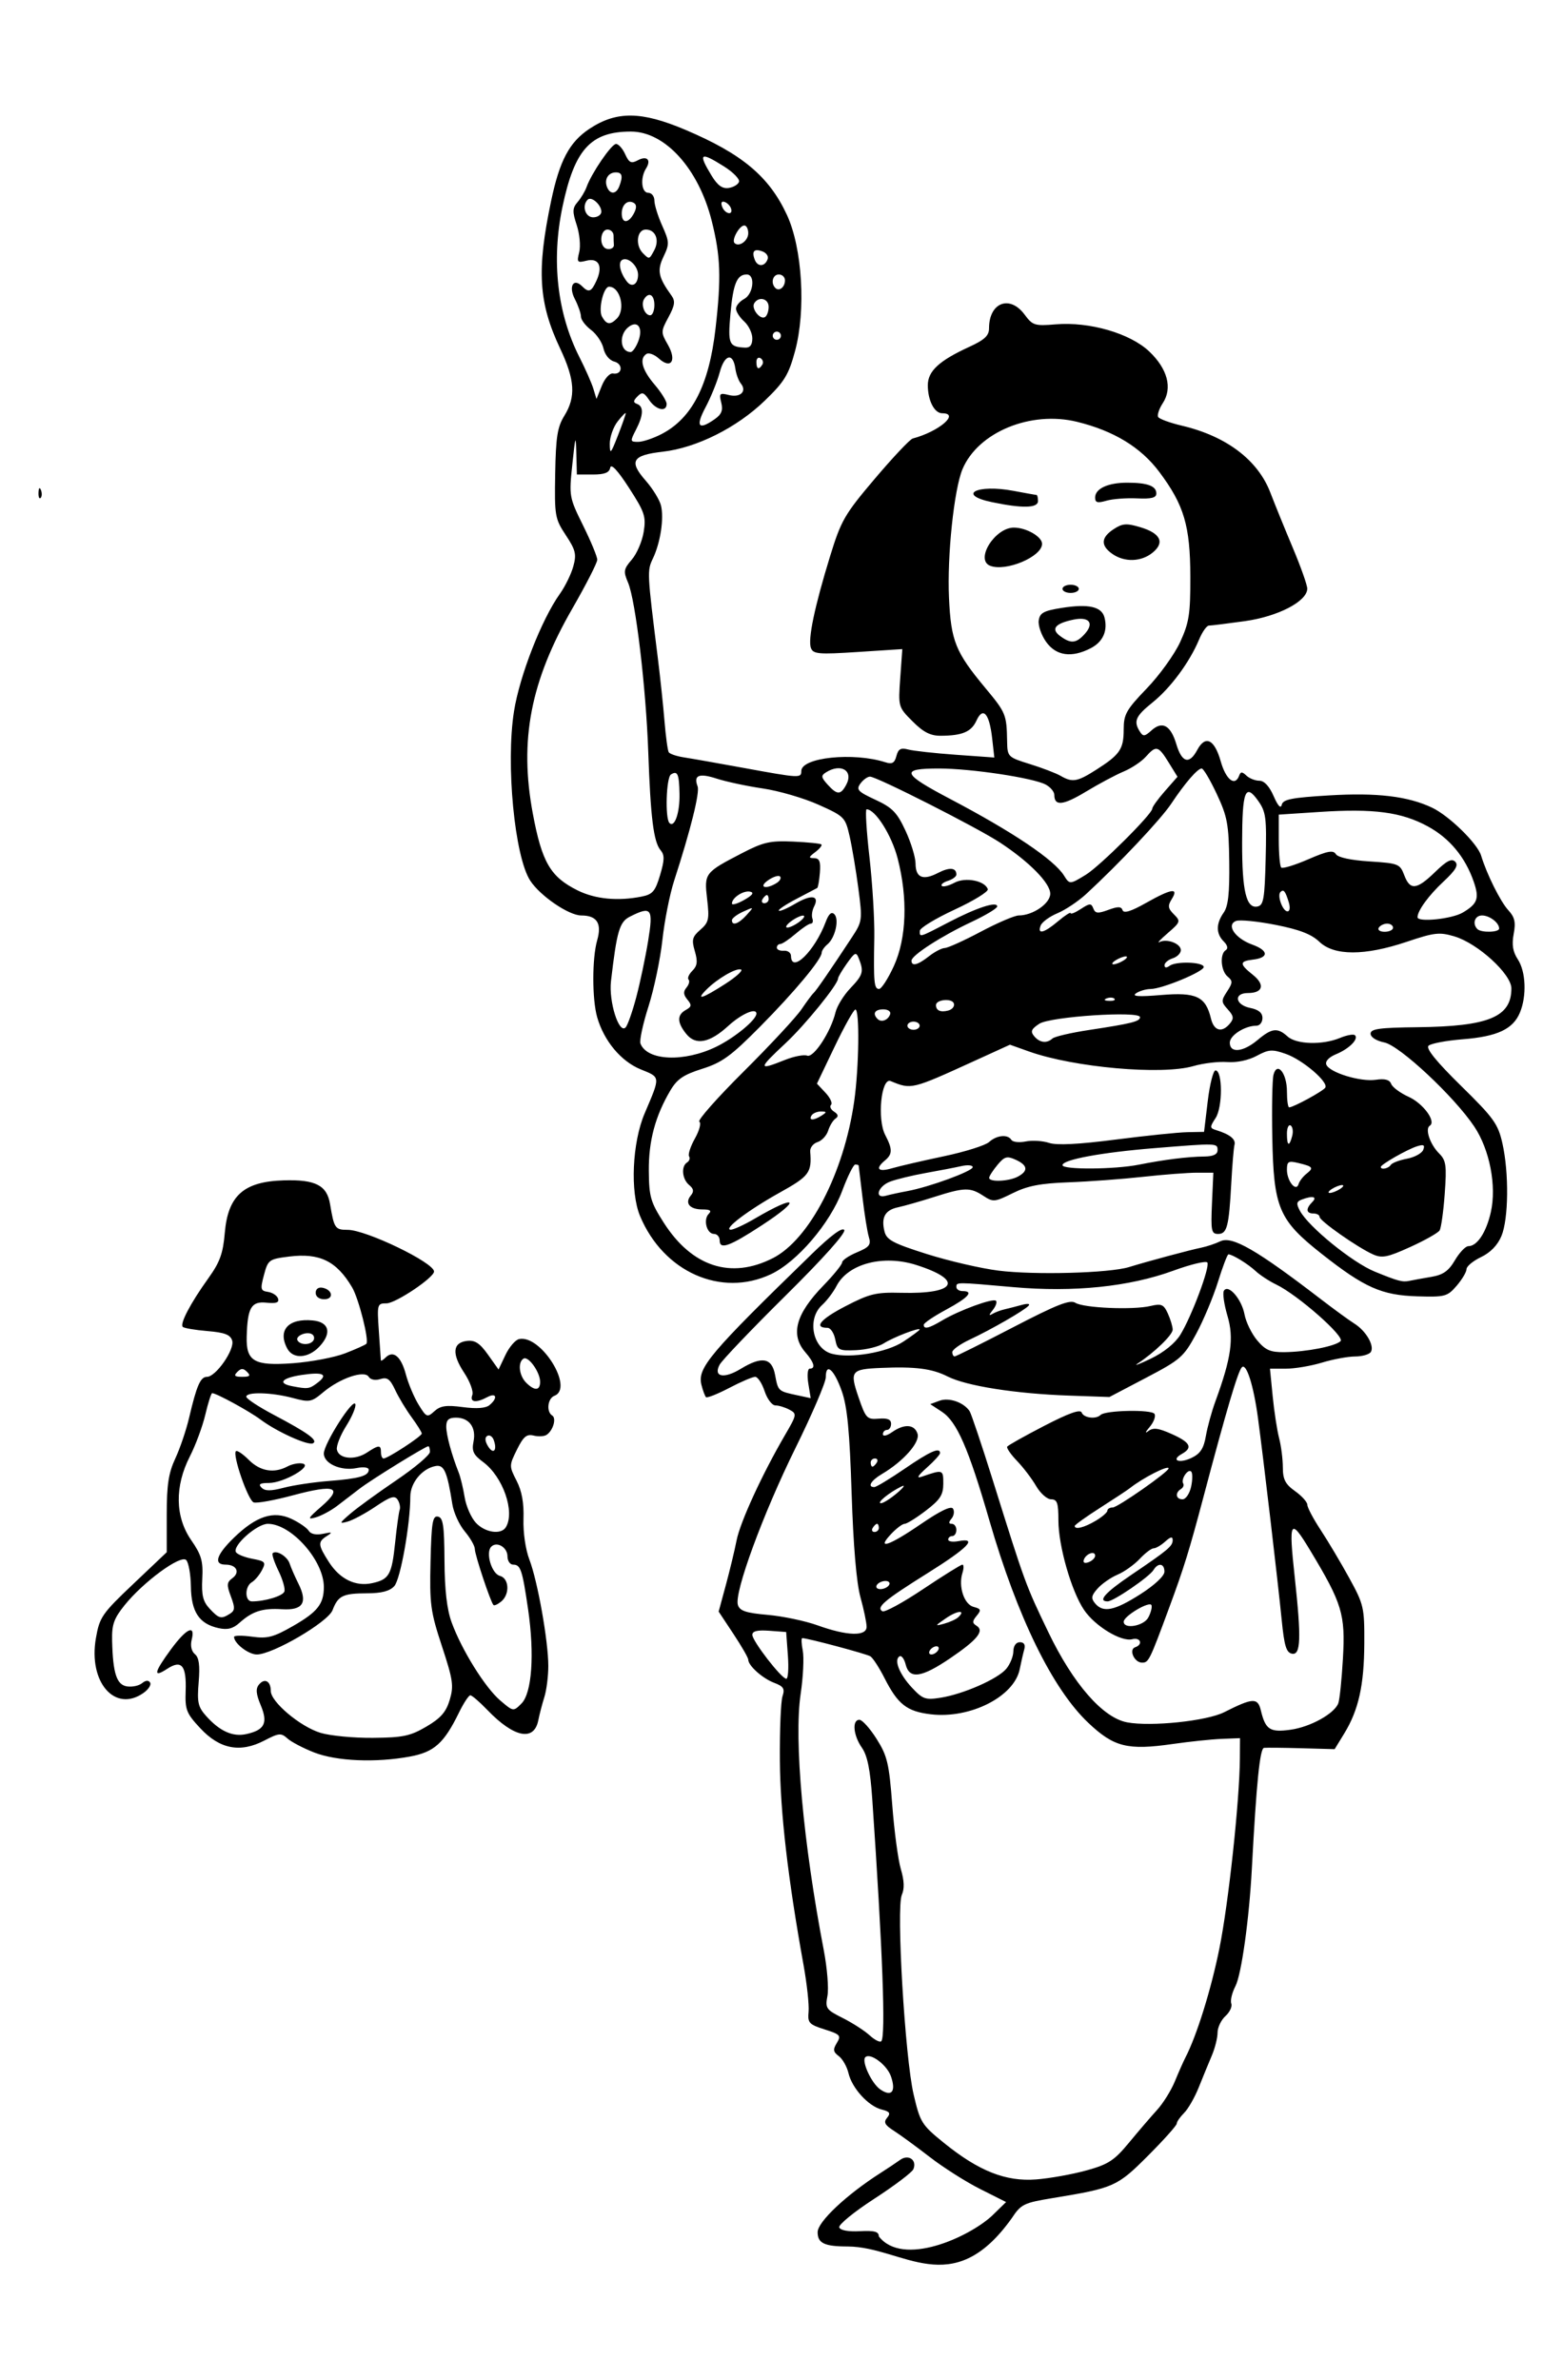 <?xml version="1.0" encoding="UTF-8" standalone="no"?>
<!-- Created with Inkscape (http://www.inkscape.org/) -->

<svg
   xmlns:dc="http://purl.org/dc/elements/1.1/"
   xmlns:cc="http://creativecommons.org/ns#"
   xmlns:rdf="http://www.w3.org/1999/02/22-rdf-syntax-ns#"
   xmlns:svg="http://www.w3.org/2000/svg"
   xmlns="http://www.w3.org/2000/svg"
   xmlns:sodipodi="http://sodipodi.sourceforge.net/DTD/sodipodi-0.dtd"
   xmlns:inkscape="http://www.inkscape.org/namespaces/inkscape"
   id="svg2"
   version="1.1"
   inkscape:version="0.91 r13725"
   width="383"
   height="583"
   viewBox="0 0 383 583"
   sodipodi:docname="yasugibushi-dance.svg">
  <defs
     id="defs6" />
  <sodipodi:namedview
     pagecolor="#ffffff"
     bordercolor="#666666"
     borderopacity="1"
     objecttolerance="10"
     gridtolerance="10"
     guidetolerance="10"
     inkscape:pageopacity="0"
     inkscape:pageshadow="2"
     inkscape:window-width="1540"
     inkscape:window-height="945"
     id="namedview4"
     showgrid="false"
     inkscape:zoom="0.54785926"
     inkscape:cx="191.5"
     inkscape:cy="291.5"
     inkscape:window-x="287"
     inkscape:window-y="0"
     inkscape:window-maximized="0"
     inkscape:current-layer="svg2" />
  <path
     style="fill:#000000"
     d="m 207.779,550.223 c -5.754,0 -7.427,-0.789 -7.427,-3.503 0,-2.541 7.087,-9.197 15.5,-14.557 1.65,-1.051 3.775,-2.47 4.722,-3.153 2.041,-1.471 4.195,0.058 3.235,2.296 -0.334,0.779 -4.651,4.037 -9.592,7.24 -4.941,3.203 -8.796,6.353 -8.567,7 0.257,0.724 2.202,1.084 5.059,0.935 3.59,-0.187 4.642,0.102 4.642,1.275 5.868,7.563 21.953,0.22 27.635,-4.966 l 3.548,-3.445 -6.341,-3.186 c -3.488,-1.752 -9.041,-5.275 -12.341,-7.828 -3.3,-2.553 -7.268,-5.452 -8.817,-6.442 -2.237,-1.429 -2.579,-2.086 -1.662,-3.191 0.924,-1.113 0.658,-1.517 -1.323,-2.014 -3.248,-0.815 -7.262,-5.206 -8.135,-8.899 -0.382,-1.616 -1.453,-3.501 -2.379,-4.189 -1.386,-1.03 -1.47,-1.601 -0.476,-3.23 1.099,-1.801 0.828,-2.099 -3,-3.311 -3.829,-1.212 -4.182,-1.601 -3.922,-4.332 0.157,-1.65 -0.406,-6.825 -1.25,-11.5 -3.825,-21.169 -5.691,-37.291 -5.788,-50 -0.057,-7.425 0.232,-14.512 0.642,-15.749 0.618,-1.864 0.265,-2.432 -2.058,-3.315 -2.858,-1.086 -6.331,-4.195 -6.331,-5.667 0,-0.448 -1.632,-3.279 -3.627,-6.292 l -3.627,-5.477 1.761,-6.5 c 0.968,-3.575 2.153,-8.499 2.633,-10.942 0.881,-4.488 6.264,-16.197 11.845,-25.767 2.932,-5.027 2.97,-5.245 1.093,-6.25 -1.07,-0.573 -2.615,-1.041 -3.433,-1.041 -0.819,0 -2.008,-1.575 -2.643,-3.5 -0.635,-1.925 -1.676,-3.5 -2.312,-3.5 -0.636,0 -3.5,1.227 -6.363,2.726 -2.864,1.499 -5.422,2.511 -5.685,2.248 -0.263,-0.263 -0.763,-1.612 -1.111,-2.999 -1.041,-4.146 1.902,-7.633 27.125,-32.139 4.61,-4.479 7.409,-6.541 7.869,-5.797 0.435,0.704 -5.173,6.975 -14.384,16.083 -8.303,8.211 -15.576,15.824 -16.162,16.918 -1.597,2.983 1.066,3.513 5.149,1.024 5.21,-3.176 7.652,-2.757 8.441,1.447 0.751,4.001 0.749,4 5.331,4.984 l 3.399,0.73 -0.586,-3.612 c -0.324,-1.997 -0.167,-3.612 0.351,-3.612 1.496,0 1.094,-1.513 -1.063,-4 -3.745,-4.318 -2.388,-9.36 4.402,-16.346 2.529,-2.602 4.598,-5.158 4.598,-5.679 0,-0.522 1.628,-1.628 3.617,-2.46 3.064,-1.28 3.513,-1.856 2.933,-3.763 -0.376,-1.239 -1.08,-5.627 -1.563,-9.752 -0.483,-4.125 -0.903,-7.612 -0.933,-7.75 -0.03,-0.138 -0.407,-0.25 -0.839,-0.25 -0.432,0 -1.872,2.908 -3.201,6.462 -2.982,7.973 -11.043,17.391 -17.472,20.414 -12.193,5.732 -26.333,-0.556 -32.056,-14.255 -2.46,-5.887 -1.922,-17.984 1.116,-25.12 3.92,-9.208 3.956,-8.806 -0.967,-10.81 -4.82,-1.962 -8.992,-6.961 -10.658,-12.77 -1.257,-4.383 -1.256,-14.461 0.003,-18.848 1.189,-4.144 -0.051,-6.071 -3.905,-6.071 -3.043,0 -10.035,-4.764 -12.489,-8.51 -3.843,-5.864 -6.03,-28.61 -3.99,-41.49 1.383,-8.73 6.76,-22.494 11.243,-28.779 1.286,-1.803 2.765,-4.825 3.287,-6.715 0.823,-2.98 0.579,-3.997 -1.839,-7.659 -2.659,-4.028 -2.779,-4.723 -2.597,-15.07 0.157,-8.99 0.543,-11.418 2.25,-14.18 2.845,-4.603 2.583,-8.796 -1.025,-16.433 -5.314,-11.247 -5.799,-19.135 -2.223,-36.164 2.078,-9.897 4.485,-14.428 9.387,-17.672 6.638,-4.393 12.714,-4.331 23.493,0.237 13.938,5.908 20.551,11.447 24.913,20.87 3.771,8.144 4.676,23.363 1.982,33.329 -1.573,5.82 -2.578,7.468 -7.394,12.125 -6.872,6.645 -16.764,11.59 -25.064,12.529 -7.459,0.844 -8.32,2.324 -4.13,7.096 1.7,1.937 3.377,4.659 3.726,6.05 0.788,3.139 -0.116,9.102 -1.969,12.993 -1.443,3.03 -1.429,3.303 1.21,24.441 0.584,4.675 1.316,11.595 1.627,15.377 0.311,3.783 0.778,7.22 1.037,7.64 0.259,0.419 1.938,0.988 3.73,1.264 1.793,0.276 8.434,1.447 14.759,2.604 13.639,2.494 14,2.513 14,0.737 0,-3.335 12.776,-4.661 20.612,-2.14 1.642,0.528 2.241,0.187 2.691,-1.533 0.455,-1.74 1.072,-2.081 2.888,-1.596 1.27,0.339 6.538,0.92 11.707,1.29 l 9.398,0.673 -0.535,-4.745 c -0.682,-6.054 -2.241,-7.806 -3.835,-4.308 -1.257,2.76 -3.478,3.702 -8.776,3.723 -2.512,0.01 -4.234,-0.87 -6.882,-3.518 -3.512,-3.512 -3.529,-3.573 -3.025,-10.621 l 0.507,-7.088 -10.874,0.705 c -9.638,0.625 -10.947,0.515 -11.515,-0.965 -0.796,-2.076 0.879,-10.108 4.694,-22.498 2.701,-8.772 3.542,-10.228 10.982,-19 4.431,-5.225 8.598,-9.643 9.26,-9.818 6.414,-1.695 11.668,-6.182 7.238,-6.182 -1.925,0 -3.535,-3.125 -3.535,-6.862 0,-3.461 2.754,-6.009 10.172,-9.412 3.748,-1.719 4.828,-2.734 4.828,-4.536 0,-6.325 5.081,-8.277 8.723,-3.35 1.96,2.651 2.468,2.809 7.652,2.379 8.245,-0.684 18.182,2.198 22.866,6.63 4.515,4.272 5.752,8.987 3.329,12.684 -0.91,1.388 -1.411,2.916 -1.115,3.395 0.296,0.479 2.902,1.428 5.792,2.108 10.906,2.567 18.624,8.402 21.686,16.395 1.068,2.788 3.545,8.878 5.505,13.532 1.959,4.654 3.553,9.154 3.541,10 -0.043,3.122 -7.176,6.82 -15.347,7.956 -4.277,0.595 -8.216,1.082 -8.755,1.082 -0.538,0 -1.622,1.539 -2.408,3.421 -2.313,5.536 -6.989,11.859 -11.377,15.385 -4.2,3.375 -4.744,4.615 -3.138,7.154 0.796,1.258 1.189,1.22 2.84,-0.274 2.661,-2.408 4.712,-1.277 6.103,3.366 1.362,4.545 3.177,5.045 5.122,1.411 1.99,-3.719 4.224,-2.634 5.757,2.795 1.275,4.514 3.507,6.241 4.515,3.492 0.367,-1 0.723,-1 1.783,0 0.729,0.688 2.158,1.25 3.176,1.25 1.183,0 2.44,1.354 3.481,3.75 1.054,2.426 1.759,3.179 1.997,2.133 0.3,-1.32 2.425,-1.741 11.569,-2.289 11.769,-0.706 19.346,0.195 25.269,3.005 4.167,1.977 11.101,8.748 12.008,11.725 1.395,4.578 4.724,11.266 6.655,13.37 1.595,1.738 1.872,2.95 1.331,5.833 -0.495,2.64 -0.217,4.35 1.015,6.229 1.972,3.009 2.208,8.939 0.518,13.017 -1.687,4.074 -5.538,5.875 -13.999,6.548 -4.073,0.324 -7.857,1.041 -8.409,1.593 -0.672,0.672 1.957,3.909 7.956,9.795 8.047,7.895 9.082,9.334 10.159,14.117 1.631,7.248 1.51,18.494 -0.246,22.696 -0.933,2.233 -2.704,4.058 -5,5.153 -1.955,0.932 -3.555,2.262 -3.555,2.954 0,0.692 -1.086,2.522 -2.414,4.065 -2.27,2.639 -2.84,2.793 -9.614,2.59 -8.759,-0.262 -12.971,-2.132 -23.481,-10.419 -10.522,-8.296 -11.757,-11.216 -12.082,-28.568 -0.136,-7.261 -0.004,-14.133 0.294,-15.271 0.887,-3.392 3.297,-0.398 3.297,4.096 0,2.133 0.243,3.878 0.54,3.878 1.034,0 8.328,-3.977 8.853,-4.827 0.843,-1.364 -5.535,-6.817 -9.673,-8.269 -3.339,-1.172 -4.171,-1.116 -7.138,0.482 -2.023,1.09 -4.893,1.692 -7.221,1.516 -2.124,-0.161 -5.858,0.285 -8.298,0.992 -7.752,2.245 -29.274,0.334 -40.251,-3.573 l -4.686,-1.668 -8.814,4.021 c -15.304,6.982 -15.345,6.992 -20.419,4.89 -2.315,-0.959 -3.353,9.334 -1.331,13.209 1.811,3.472 1.799,4.683 -0.064,6.229 -2.484,2.061 -1.699,2.918 1.75,1.911 1.788,-0.522 7.491,-1.842 12.675,-2.933 5.184,-1.091 10.169,-2.658 11.079,-3.481 1.881,-1.702 4.59,-1.964 5.476,-0.529 0.329,0.532 1.908,0.705 3.509,0.385 1.601,-0.32 4.171,-0.164 5.711,0.347 1.899,0.63 7.144,0.37 16.3,-0.808 7.425,-0.955 15.343,-1.772 17.596,-1.814 l 4.096,-0.077 0.904,-7.536 c 0.497,-4.145 1.354,-7.527 1.904,-7.515 1.747,0.037 1.765,8.999 0.024,11.656 -1.478,2.256 -1.464,2.472 0.192,2.986 3.309,1.027 4.787,2.216 4.434,3.567 -0.193,0.739 -0.546,4.943 -0.784,9.343 -0.58,10.717 -1.042,12.5 -3.237,12.5 -1.646,0 -1.8,-0.77 -1.497,-7.5 l 0.337,-7.5 -4.023,0 c -2.213,0 -8.168,0.456 -13.234,1.013 -5.066,0.557 -13.261,1.161 -18.211,1.342 -6.937,0.254 -10.072,0.862 -13.676,2.651 -4.44,2.204 -4.805,2.237 -7.215,0.658 -3.238,-2.122 -4.631,-2.09 -12.039,0.274 -3.339,1.065 -7.327,2.204 -8.863,2.53 -3.187,0.676 -4.19,2.475 -3.317,5.95 0.512,2.04 2.113,2.889 10.358,5.497 5.364,1.696 13.261,3.526 17.55,4.067 8.827,1.113 27.161,0.618 31.991,-0.864 4.774,-1.464 14.858,-4.171 17.711,-4.755 1.375,-0.281 3.474,-0.983 4.664,-1.559 2.877,-1.393 8.841,2.039 24.689,14.205 3.219,2.471 6.911,5.159 8.204,5.972 2.835,1.784 4.935,5.417 4.003,6.925 -0.372,0.602 -2.113,1.1 -3.868,1.106 -1.755,0.006 -5.4,0.681 -8.1,1.5 -2.7,0.819 -6.673,1.489 -8.83,1.489 l -3.921,0 0.664,6.75 c 0.365,3.712 1.074,8.325 1.574,10.25 0.5,1.925 0.912,5.157 0.915,7.182 0.004,2.946 0.605,4.109 3.006,5.818 1.65,1.175 3,2.678 3,3.341 0,0.663 1.473,3.444 3.274,6.182 1.801,2.737 4.951,8.03 7,11.762 3.556,6.476 3.724,7.204 3.682,16 -0.049,10.255 -1.401,16.325 -4.912,22.06 l -2.354,3.845 -8.095,-0.225 c -4.452,-0.124 -8.597,-0.166 -9.209,-0.095 -1.015,0.118 -1.861,8.501 -2.988,29.63 -0.66,12.379 -2.552,25.897 -4.022,28.739 -0.837,1.618 -1.294,3.534 -1.016,4.257 0.278,0.724 -0.365,2.103 -1.428,3.065 -1.063,0.962 -1.933,2.789 -1.933,4.06 0,1.271 -0.63,3.789 -1.399,5.595 -0.769,1.806 -2.209,5.309 -3.198,7.784 -0.99,2.475 -2.61,5.305 -3.601,6.289 -0.991,0.984 -1.802,2.156 -1.802,2.605 0,0.449 -3.157,3.98 -7.017,7.846 -7.561,7.576 -8.358,7.932 -23.229,10.375 -7.253,1.192 -7.901,1.507 -10.183,4.955 -14.641,20.571 -26.612,7.036 -40.145,6.929 z m 58.45,-18.625 c 5.377,-1.495 6.817,-2.435 10.427,-6.805 2.303,-2.789 5.399,-6.396 6.879,-8.017 1.48,-1.621 3.441,-4.771 4.357,-7 0.916,-2.229 2.074,-4.841 2.572,-5.804 2.791,-5.391 6.301,-16.649 8.34,-26.75 2.24,-11.094 4.946,-36.182 5.015,-46.5 l 0.034,-5 -4.5,0.177 c -2.475,0.098 -7.875,0.663 -12,1.255 -11.052,1.588 -14.399,0.749 -20.676,-5.187 -8.777,-8.301 -17.38,-25.892 -24.236,-49.561 -5.124,-17.688 -7.984,-24.231 -11.639,-26.625 l -2.849,-1.867 2.274,-0.841 c 2.315,-0.856 5.921,0.393 7.36,2.549 0.404,0.605 2.988,8.3 5.743,17.1 7.884,25.187 7.964,25.405 13.536,37 6.103,12.699 13.361,21.011 19.326,22.13 5.85,1.097 19.506,-0.327 23.767,-2.479 7.032,-3.552 8.244,-3.614 8.998,-0.458 1.131,4.73 2.237,5.449 7.3,4.739 4.823,-0.676 10.643,-3.885 11.668,-6.432 0.332,-0.825 0.849,-5.798 1.15,-11.052 0.617,-10.786 -0.183,-13.425 -8.012,-26.411 -4.941,-8.196 -5.329,-7.526 -3.796,6.565 1.627,14.952 1.479,19.119 -0.665,18.715 -1.41,-0.266 -1.903,-1.883 -2.54,-8.323 -0.889,-9.003 -4.49,-39.635 -5.81,-49.428 -1.071,-7.948 -2.844,-13.526 -3.943,-12.407 -0.961,0.978 -3.749,10.39 -9.431,31.842 -3.438,12.978 -4.778,17.304 -8.365,27 -4.839,13.08 -5.046,13.5 -6.667,13.5 -1.899,0 -3.328,-3.222 -1.673,-3.773 1.981,-0.66 1.311,-2.494 -0.717,-1.964 -2.706,0.708 -9.146,-3.202 -11.826,-7.18 -3.107,-4.611 -6.277,-15.689 -6.277,-21.94 0,-4.268 -0.303,-5.142 -1.784,-5.142 -0.981,0 -2.634,-1.462 -3.672,-3.25 -1.038,-1.788 -3.144,-4.556 -4.68,-6.153 -1.536,-1.597 -2.621,-3.172 -2.411,-3.5 0.21,-0.328 4.298,-2.622 9.085,-5.097 6.047,-3.126 8.845,-4.118 9.166,-3.25 0.49,1.324 3.508,1.705 4.629,0.584 1.156,-1.156 12.521,-1.381 13.212,-0.261 0.358,0.579 -0.181,2.03 -1.197,3.223 -1.055,1.239 -1.192,1.667 -0.319,0.998 1.197,-0.917 2.445,-0.761 5.75,0.718 4.558,2.04 5.216,3.332 2.48,4.863 -2.81,1.573 -0.678,2.435 2.388,0.965 2.127,-1.019 2.964,-2.301 3.487,-5.341 0.379,-2.2 1.431,-6.025 2.338,-8.5 3.896,-10.632 4.578,-15.468 2.952,-20.942 -0.833,-2.806 -1.225,-5.571 -0.871,-6.145 1.068,-1.728 4.345,2.032 5.051,5.796 0.354,1.889 1.753,4.752 3.108,6.363 2.015,2.394 3.223,2.921 6.625,2.885 5.423,-0.057 12.559,-1.454 13.809,-2.705 1.108,-1.108 -10.535,-11.342 -15.763,-13.854 -1.713,-0.823 -3.992,-2.314 -5.063,-3.312 -1.874,-1.746 -5.687,-4.085 -6.659,-4.085 -0.258,0 -1.414,3.038 -2.57,6.75 -1.156,3.712 -3.562,9.45 -5.347,12.75 -3.043,5.625 -3.809,6.295 -12.246,10.721 l -9,4.721 -10,-0.351 c -13.015,-0.457 -25.076,-2.361 -29.653,-4.681 -3.811,-1.932 -7.923,-2.459 -16.347,-2.095 -7.328,0.316 -7.675,0.773 -5.472,7.199 1.767,5.153 2.066,5.471 4.926,5.233 2.156,-0.18 3.045,0.185 3.045,1.25 0,0.827 -0.45,1.504 -1,1.504 -0.55,0 -1,0.476 -1,1.057 0,0.592 0.977,0.373 2.223,-0.5 3.016,-2.112 5.515,-1.958 6.26,0.387 0.662,2.087 -3.463,6.75 -8.716,9.853 -2.703,1.597 -3.647,3.203 -1.883,3.203 0.486,0 3.841,-2.025 7.456,-4.5 6.239,-4.272 8.66,-5.341 8.66,-3.823 0,0.372 -1.462,1.982 -3.25,3.577 -2.225,1.986 -2.62,2.682 -1.25,2.209 5.23,-1.805 5.3,-1.783 5.296,1.696 -0.003,2.75 -0.754,3.915 -4.248,6.59 -2.334,1.788 -4.684,3.25 -5.222,3.25 -0.538,0 -2.035,1.125 -3.326,2.5 -3.745,3.986 -0.51,2.91 7.282,-2.424 4.792,-3.28 7.429,-4.543 7.898,-3.784 0.388,0.627 0.225,1.718 -0.361,2.424 -0.759,0.915 -0.743,1.284 0.057,1.284 0.617,0 1.122,0.675 1.122,1.5 0,0.825 -0.45,1.5 -1,1.5 -0.55,0 -1,0.388 -1,0.861 0,0.474 1.125,0.646 2.5,0.383 4.835,-0.924 2.401,1.607 -7.512,7.812 -10.667,6.677 -12.697,8.387 -11.117,9.364 0.533,0.329 5.012,-2.106 9.953,-5.411 4.941,-3.305 9.283,-6.01 9.647,-6.01 0.365,0 0.374,0.91 0.021,2.022 -1.049,3.304 0.397,7.716 2.729,8.325 1.821,0.476 1.924,0.772 0.757,2.178 -1.104,1.33 -1.113,1.774 -0.048,2.432 2.011,1.243 0.242,3.433 -6.431,7.964 -7.05,4.787 -10.001,5.202 -10.921,1.538 -0.351,-1.397 -1.032,-2.297 -1.515,-1.999 -1.423,0.88 -0.028,4.367 3.077,7.691 2.617,2.802 3.289,3.035 7.023,2.438 5.58,-0.892 13.949,-4.573 16.052,-7.06 0.944,-1.116 1.732,-3.042 1.75,-4.28 0.02,-1.362 0.652,-2.25 1.601,-2.25 1.014,0 1.393,0.618 1.075,1.75 -0.271,0.963 -0.773,3.149 -1.116,4.859 -1.347,6.72 -12.138,12.189 -21.794,11.045 -5.847,-0.693 -8.073,-2.43 -11.321,-8.834 -1.305,-2.574 -2.874,-4.989 -3.487,-5.368 -0.982,-0.607 -15.384,-4.453 -16.675,-4.453 -0.274,0 -0.223,1.374 0.112,3.054 0.336,1.68 0.102,6.478 -0.521,10.662 -1.658,11.15 0.634,36.505 5.668,62.698 0.837,4.353 1.245,9.384 0.908,11.18 -0.575,3.067 -0.348,3.398 3.735,5.449 2.391,1.201 5.359,3.109 6.594,4.241 1.235,1.132 2.521,1.782 2.858,1.446 1.122,-1.122 0.34,-22.14 -2.204,-59.23 -0.5,-7.284 -1.19,-10.721 -2.543,-12.654 -2.122,-3.033 -2.46,-6.846 -0.607,-6.844 0.688,9.8e-4 2.581,2.108 4.207,4.682 2.626,4.156 3.056,5.976 3.841,16.248 0.486,6.362 1.432,13.408 2.103,15.658 0.835,2.801 0.91,4.786 0.236,6.295 -1.395,3.127 0.77,39.772 2.887,48.854 1.605,6.884 1.969,7.468 7.407,11.869 8.559,6.928 15.173,9.549 22.637,8.97 3.338,-0.259 8.876,-1.251 12.308,-2.205 z m -47.913,-23.05 c -0.983,-2.818 -5.085,-5.87 -6.282,-4.673 -0.975,0.975 1.523,6.378 3.631,7.854 2.803,1.963 3.96,0.574 2.651,-3.182 z m -25.253,-103.075 -0.421,-5.75 -4.145,-0.307 c -2.909,-0.216 -4.145,0.084 -4.145,1.004 0,1.51 7.092,10.683 8.315,10.755 0.448,0.026 0.626,-2.54 0.395,-5.702 z m 36.79,-1.25 c 0.34,-0.55 0.168,-1 -0.382,-1 -0.55,0 -1.278,0.45 -1.618,1 -0.34,0.55 -0.168,1 0.382,1 0.55,0 1.278,-0.45 1.618,-1 z m -17.5,-5.782 c 0,-0.98 -0.681,-4.243 -1.513,-7.25 -0.974,-3.522 -1.742,-12.581 -2.157,-25.453 -0.49,-15.207 -1.064,-21.177 -2.401,-24.971 -1.885,-5.354 -3.93,-7.142 -3.93,-3.438 0,1.25 -3.344,9.05 -7.431,17.333 -7.986,16.186 -15.057,35.448 -14.109,38.436 0.463,1.459 1.974,1.961 7.312,2.429 3.7,0.325 9.203,1.481 12.228,2.57 7.245,2.608 12,2.745 12,0.344 z m 22.433,-2.314 c 2.001,-1.867 -0.172,-1.711 -2.974,0.214 -2.777,1.908 -2.805,1.991 -0.459,1.345 1.375,-0.379 2.92,-1.08 3.433,-1.559 z m 46.596,0.04 c 0.605,-1.13 0.958,-2.477 0.785,-2.992 -0.391,-1.164 -6.815,2.637 -6.815,4.033 0,1.911 4.903,1.065 6.03,-1.041 z m -1.954,-5.695 c 3.466,-2.21 5.891,-4.469 5.904,-5.5 0.025,-2.061 -1.539,-2.313 -2.68,-0.431 -1.012,1.669 -9.802,7.681 -11.23,7.681 -2.527,0 -0.626,-2.147 5.68,-6.416 9.215,-6.238 10.25,-7.107 10.25,-8.599 0,-0.928 -0.518,-0.826 -1.829,0.36 -1.006,0.91 -2.277,1.655 -2.826,1.655 -0.548,0 -2.088,1.164 -3.421,2.587 -1.333,1.423 -3.774,3.161 -5.424,3.862 -1.65,0.701 -3.85,2.228 -4.888,3.394 -1.548,1.738 -1.661,2.393 -0.628,3.638 1.972,2.377 4.734,1.821 11.091,-2.231 z m -61.576,-2.25 c 0.34,-0.55 -0.057,-1 -0.882,-1 -0.825,0 -1.778,0.45 -2.118,1 -0.34,0.55 0.057,1 0.882,1 0.825,0 1.778,-0.45 2.118,-1 z m 50.5,-7.19 c 0,-1.314 -2.273,-0.491 -2.771,1.004 -0.244,0.731 0.214,0.954 1.188,0.581 0.871,-0.334 1.584,-1.047 1.584,-1.584 z m -53,-6.81 c 0,-0.55 -0.198,-1 -0.441,-1 -0.243,0 -0.719,0.45 -1.059,1 -0.34,0.55 -0.141,1 0.441,1 0.582,0 1.059,-0.45 1.059,-1 z m 53.096,-1.716 c 1.597,-0.944 2.904,-2.069 2.904,-2.5 0,-0.431 0.591,-0.784 1.312,-0.784 1.207,0 13.688,-8.723 13.688,-9.567 0,-0.903 -6.324,2.323 -9.5,4.845 -0.55,0.437 -3.812,2.59 -7.25,4.786 -3.438,2.195 -6.25,4.204 -6.25,4.464 0,0.973 2.288,0.415 5.096,-1.244 z m -48.596,-6.842 c 1.65,-1.401 2.1,-2.107 1,-1.568 -2.96,1.45 -6.15,4.059 -5,4.089 0.55,0.015 2.35,-1.12 4,-2.521 z m 72.016,-1.514 c 0.371,-1.689 0.382,-3.364 0.025,-3.721 -0.79,-0.79 -2.592,1.901 -1.958,2.926 0.248,0.401 -0.007,1.011 -0.566,1.357 -1.493,0.923 -1.238,2.51 0.404,2.51 0.781,0 1.724,-1.382 2.095,-3.072 z m -77.016,-5.928 c 0.34,-0.55 0.141,-1 -0.441,-1 -0.582,0 -1.059,0.45 -1.059,1 0,0.55 0.198,1 0.441,1 0.243,0 0.719,-0.45 1.059,-1 z m 74.384,-31.312 c 2.75,-4.45 7.295,-16.589 6.62,-17.681 -0.291,-0.472 -4.054,0.429 -8.361,2.001 -10.771,3.931 -24.402,5.332 -39.161,4.026 -14.162,-1.253 -13.981,-1.253 -13.981,-0.033 0,0.55 0.675,1 1.5,1 2.867,0 1.468,1.587 -3.997,4.535 -3.023,1.631 -5.498,3.302 -5.5,3.715 -0.006,1.181 1.258,0.885 4.497,-1.052 4.146,-2.48 12.498,-5.534 13.203,-4.828 0.32,0.32 -0.045,1.354 -0.811,2.298 -0.913,1.126 -0.964,1.459 -0.146,0.967 0.685,-0.412 2.035,-0.93 3,-1.152 0.965,-0.222 2.879,-0.713 4.254,-1.091 1.46,-0.401 2.156,-0.314 1.672,0.21 -1.102,1.195 -9.127,5.809 -14.422,8.292 -2.337,1.096 -4.25,2.468 -4.25,3.049 0,0.581 0.26,1.056 0.579,1.056 0.318,0 6.725,-3.191 14.238,-7.092 10.84,-5.628 14.008,-6.874 15.35,-6.036 2.048,1.279 14.142,1.789 18.405,0.777 2.675,-0.635 3.223,-0.395 4.25,1.858 0.648,1.423 1.179,3.194 1.179,3.937 0,1.277 -4.428,5.561 -8.596,8.315 -1.047,0.692 0.412,0.146 3.242,-1.214 3.192,-1.534 5.941,-3.758 7.238,-5.857 z m -67.886,1.695 c 2.201,-1.457 4.002,-2.79 4.002,-2.964 0,-0.594 -6.499,1.911 -8.792,3.389 -1.261,0.813 -4.325,1.562 -6.809,1.665 -4.218,0.176 -4.554,8.7e-4 -5.083,-2.643 -0.311,-1.557 -1.158,-2.831 -1.882,-2.831 -3.496,0 -1.771,-2.097 4.329,-5.26 5.998,-3.111 7.504,-3.474 13.737,-3.315 13.486,0.345 15.356,-3.094 3.701,-6.809 -8.144,-2.596 -16.746,-0.332 -19.582,5.153 -0.778,1.504 -2.361,3.592 -3.517,4.638 -3.786,3.426 -2.325,10.707 2.398,11.951 4.556,1.2 13.482,-0.318 17.498,-2.975 z m 129.32,-15.853 c 2.953,-0.499 4.278,-1.425 5.849,-4.087 1.117,-1.893 2.592,-3.442 3.277,-3.442 2.179,0 4.408,-3.378 5.528,-8.376 1.432,-6.39 -0.29,-15.261 -4.058,-20.91 -4.889,-7.329 -18.263,-19.834 -22.037,-20.606 -1.977,-0.404 -3.377,-1.295 -3.377,-2.15 0,-1.187 2.147,-1.483 11.5,-1.588 17.418,-0.195 23,-2.501 23,-9.501 0,-3.51 -8.214,-11.018 -13.925,-12.73 -3.704,-1.11 -4.91,-0.975 -11.716,1.311 -10.305,3.461 -17.799,3.459 -21.416,-0.006 -1.938,-1.857 -4.864,-2.987 -10.717,-4.141 -4.428,-0.872 -8.785,-1.305 -9.682,-0.96 -2.508,0.963 -0.24,4.274 3.971,5.797 4.014,1.452 4.09,3.209 0.158,3.675 -3.352,0.397 -3.354,1.065 -0.012,3.731 3.026,2.413 2.466,4.453 -1.22,4.453 -3.573,0 -3.127,2.913 0.559,3.65 2.053,0.411 3,1.192 3,2.475 0,1.031 -0.654,1.875 -1.453,1.875 -2.848,0 -6.547,2.351 -6.547,4.161 0,2.639 3.273,2.322 6.818,-0.661 3.48,-2.928 4.871,-3.092 7.333,-0.864 2.17,1.964 8.548,2.145 12.845,0.365 1.688,-0.699 3.343,-0.996 3.679,-0.661 0.943,0.943 -1.426,3.313 -4.64,4.645 -1.752,0.726 -2.696,1.732 -2.385,2.541 0.744,1.938 8.345,4.274 12.109,3.722 2.253,-0.331 3.39,-0.026 3.79,1.014 0.314,0.818 2.231,2.236 4.262,3.153 3.578,1.615 6.838,6.066 5.191,7.084 -1.22,0.754 0.058,4.557 2.276,6.775 1.727,1.727 1.892,2.897 1.39,9.859 -0.313,4.345 -0.877,8.398 -1.253,9.007 -0.376,0.609 -3.623,2.439 -7.214,4.068 -5.583,2.532 -6.904,2.793 -9.114,1.802 -3.813,-1.709 -13.084,-8.213 -13.084,-9.178 0,-0.459 -0.675,-0.834 -1.5,-0.834 -1.808,0 -1.933,-1.167 -0.3,-2.8 1.339,-1.339 0.081,-1.629 -2.6,-0.6 -1.267,0.486 -1.347,1.005 -0.421,2.735 2.096,3.916 12.841,12.651 18.321,14.893 5.725,2.342 6.817,2.634 8.5,2.271 0.825,-0.178 3.218,-0.614 5.318,-0.969 z m -161.318,-4.578 c 8.988,-4.568 17.46,-20.886 19.963,-38.451 1.177,-8.261 1.359,-22.517 0.287,-22.461 -0.412,0.022 -2.701,4.115 -5.085,9.096 l -4.335,9.056 2.094,2.229 c 1.152,1.226 1.765,2.557 1.363,2.959 -0.402,0.402 -0.068,1.156 0.741,1.676 1.029,0.662 1.136,1.171 0.356,1.696 -0.613,0.412 -1.424,1.739 -1.801,2.949 -0.377,1.209 -1.553,2.474 -2.612,2.81 -1.06,0.336 -1.865,1.372 -1.79,2.301 0.416,5.173 -0.218,6.029 -7.431,10.043 -7.764,4.32 -14.019,9.052 -12.044,9.111 0.663,0.02 3.363,-1.229 6,-2.775 10.317,-6.049 11.502,-4.753 1.578,1.726 -7.863,5.133 -10.284,6.005 -10.284,3.701 0,-0.889 -0.623,-1.617 -1.383,-1.617 -1.784,0 -2.712,-3.505 -1.301,-4.916 0.779,-0.779 0.341,-1.084 -1.557,-1.084 -3.102,0 -4.384,-1.543 -2.833,-3.411 0.816,-0.984 0.71,-1.646 -0.414,-2.579 -1.725,-1.432 -2.008,-4.586 -0.496,-5.52 0.559,-0.345 0.775,-1.018 0.481,-1.495 -0.294,-0.477 0.356,-2.454 1.446,-4.395 1.09,-1.941 1.57,-3.783 1.066,-4.095 -0.504,-0.311 4.387,-5.84 10.869,-12.286 6.482,-6.446 12.851,-13.295 14.155,-15.22 1.304,-1.925 2.64,-3.725 2.97,-4 0.594,-0.495 4.173,-5.692 9.35,-13.574 2.612,-3.977 2.651,-4.264 1.636,-12 -0.572,-4.359 -1.534,-10.107 -2.137,-12.773 -1.067,-4.713 -1.278,-4.928 -7.637,-7.781 -3.597,-1.614 -9.729,-3.402 -13.627,-3.974 -3.898,-0.572 -8.989,-1.657 -11.314,-2.412 -4.335,-1.408 -5.733,-0.845 -4.685,1.885 0.575,1.498 -1.698,10.637 -5.751,23.129 -1.071,3.3 -2.364,9.825 -2.873,14.5 -0.509,4.675 -2.043,11.996 -3.407,16.268 -1.365,4.272 -2.25,8.372 -1.967,9.109 1.624,4.231 10.684,4.611 18.568,0.778 4.492,-2.184 9.841,-6.588 9.841,-8.103 0,-1.554 -3.663,0.046 -6.923,3.024 -4.546,4.152 -7.946,4.803 -10.246,1.963 -2.285,-2.822 -2.326,-4.664 -0.129,-5.894 1.436,-0.804 1.495,-1.203 0.378,-2.55 -0.984,-1.186 -1.039,-1.942 -0.211,-2.939 0.613,-0.738 0.839,-1.617 0.503,-1.952 -0.336,-0.336 0.087,-1.307 0.939,-2.159 1.207,-1.207 1.34,-2.265 0.601,-4.798 -0.818,-2.806 -0.634,-3.521 1.354,-5.249 2.06,-1.791 2.234,-2.576 1.66,-7.5 -0.741,-6.355 -0.63,-6.501 8.574,-11.271 5.206,-2.698 6.86,-3.072 12.5,-2.822 3.575,0.158 6.692,0.474 6.927,0.701 0.235,0.227 -0.44,1.069 -1.5,1.871 -1.667,1.261 -1.702,1.462 -0.26,1.49 1.289,0.025 1.604,0.831 1.387,3.562 -0.154,1.941 -0.454,3.629 -0.667,3.75 -0.213,0.121 -2.506,1.326 -5.097,2.677 -2.59,1.351 -4.522,2.645 -4.293,2.874 0.229,0.229 2.046,-0.544 4.036,-1.719 3.939,-2.324 5.996,-2.012 4.604,0.698 -0.477,0.929 -0.666,2.252 -0.419,2.939 0.247,0.688 0.073,1.251 -0.385,1.251 -0.458,6.7e-4 -2.141,1.126 -3.739,2.5 -1.598,1.374 -3.286,2.499 -3.75,2.499 -0.464,0 -0.844,0.4 -0.844,0.889 0,0.489 0.777,0.826 1.726,0.75 0.949,-0.076 1.737,0.499 1.75,1.278 0.075,4.433 5.832,-1.204 8.505,-8.33 0.742,-1.977 1.42,-2.586 2.111,-1.895 1.254,1.254 0.211,5.811 -1.691,7.389 -0.771,0.64 -1.402,1.554 -1.402,2.032 0,1.615 -6.668,9.618 -15.124,18.15 -7.124,7.189 -9.29,8.764 -14.155,10.298 -4.586,1.446 -6.159,2.515 -7.806,5.306 -3.708,6.285 -5.341,12.377 -5.278,19.694 0.054,6.348 0.425,7.631 3.665,12.696 6.902,10.79 16.452,13.899 26.698,8.693 z m 33,-16.446 c 5.381,-0.99 16,-4.881 16,-5.863 0,-0.482 -1.238,-0.597 -2.75,-0.257 -1.512,0.34 -5.45,1.1 -8.75,1.689 -3.3,0.589 -7.237,1.542 -8.75,2.12 -3.019,1.152 -3.923,4.272 -1,3.449 0.963,-0.271 3.325,-0.783 5.25,-1.137 z m 106,-0.505 c 0.825,-0.533 1.05,-0.969 0.5,-0.969 -0.55,0 -1.675,0.436 -2.5,0.969 -0.825,0.533 -1.05,0.969 -0.5,0.969 0.55,0 1.675,-0.436 2.5,-0.969 z m -8.208,-3.74 c 1.842,-1.462 1.609,-1.763 -2.042,-2.639 -2.399,-0.576 -2.75,-0.364 -2.75,1.659 0,2.779 2.254,5.549 2.853,3.507 0.208,-0.708 1.08,-1.845 1.94,-2.527 z m -70.726,0.704 c 2.613,-1.398 2.433,-2.78 -0.536,-4.133 -2.137,-0.974 -2.74,-0.802 -4.467,1.271 -1.098,1.318 -2.011,2.735 -2.029,3.147 -0.049,1.107 4.798,0.911 7.032,-0.285 z m 29.635,-2.921 c 6.215,-1.238 11.982,-1.959 16.049,-2.006 2.205,-0.026 3.25,-0.52 3.25,-1.538 0,-1.763 6.6e-4,-1.763 -15.5,-0.506 -12.946,1.05 -22.5,2.819 -22.5,4.166 0,1.143 12.777,1.064 18.701,-0.116 z m 61.729,0.069 c 0.301,-0.488 2.084,-1.175 3.962,-1.527 1.878,-0.352 3.68,-1.333 4.005,-2.179 0.458,-1.193 0.115,-1.387 -1.527,-0.866 -2.405,0.763 -8.87,4.45 -8.87,5.058 0,0.771 1.887,0.394 2.43,-0.485 z m -24.14,-7.112 c 0.288,-1.099 0.115,-2.251 -0.383,-2.559 -0.498,-0.308 -0.906,0.592 -0.906,1.999 0,3.064 0.57,3.312 1.289,0.56 z m -115.289,-5.001 c 1.293,-0.835 1.266,-0.971 -0.191,-0.985 -0.93,-0.008 -1.969,0.435 -2.309,0.985 -0.782,1.266 0.542,1.266 2.5,0 z m -9.022,-13.608 c 2.21,-0.884 4.666,-1.359 5.458,-1.055 1.585,0.608 5.8,-5.835 6.952,-10.626 0.369,-1.534 2.008,-4.188 3.642,-5.898 3.093,-3.236 3.327,-4.047 2.082,-7.221 -0.682,-1.74 -0.941,-1.638 -2.93,1.154 -1.2,1.685 -2.181,3.35 -2.181,3.702 0,1.438 -8.065,11.373 -12.86,15.843 -6.786,6.324 -6.803,6.759 -0.162,4.102 z m 65.572,-5.258 c 0.522,-0.476 4.55,-1.412 8.95,-2.079 10.483,-1.59 12.5,-2.097 12.5,-3.141 0,-1.591 -21.987,-0.153 -24.684,1.614 -1.971,1.291 -2.217,1.885 -1.26,3.038 1.347,1.623 3.094,1.844 4.494,0.567 z m -101.988,-10.134 c 0.945,-3.575 2.25,-9.762 2.901,-13.75 1.305,-7.998 0.831,-8.631 -4.463,-5.959 -2.555,1.29 -3.201,3.489 -4.636,15.787 -0.583,4.998 1.951,13.028 3.581,11.348 0.495,-0.51 1.672,-3.852 2.617,-7.427 z m 69.438,7 c 0,-0.55 -0.675,-1 -1.5,-1 -0.825,0 -1.5,0.45 -1.5,1 0,0.55 0.675,1 1.5,1 0.825,0 1.5,-0.45 1.5,-1 z m 76.016,-0.519 c 1.031,-1.242 0.938,-1.875 -0.509,-3.474 -1.635,-1.806 -1.648,-2.142 -0.175,-4.39 1.395,-2.129 1.412,-2.586 0.132,-3.648 -1.67,-1.386 -1.962,-5.543 -0.455,-6.474 0.625,-0.386 0.435,-1.196 -0.5,-2.13 -1.913,-1.913 -1.917,-4.335 -0.013,-7.054 1.117,-1.594 1.462,-4.752 1.366,-12.473 -0.114,-9.191 -0.454,-11.032 -3.058,-16.588 -1.611,-3.438 -3.273,-6.25 -3.692,-6.25 -1.011,0 -4.071,3.537 -7.466,8.632 -2.565,3.848 -12.712,14.618 -20.826,22.104 -1.929,1.78 -5.098,3.9 -7.042,4.713 -1.944,0.812 -3.8,2.169 -4.125,3.014 -0.875,2.281 0.8,1.869 4.271,-1.052 1.692,-1.424 3.077,-2.314 3.077,-1.977 0,0.337 1.12,-0.122 2.49,-1.019 2.182,-1.429 2.561,-1.446 3.064,-0.134 0.474,1.236 1.114,1.298 3.666,0.358 2.378,-0.876 3.188,-0.858 3.508,0.079 0.285,0.834 2.071,0.284 5.675,-1.75 6.31,-3.561 8.163,-3.847 6.375,-0.984 -1.031,1.651 -0.943,2.28 0.525,3.748 1.686,1.686 1.618,1.891 -1.52,4.6 -1.806,1.56 -2.717,2.544 -2.025,2.187 1.804,-0.929 5.241,0.369 5.241,1.98 0,0.751 -0.9,1.651 -2,2 -1.1,0.349 -2,1.11 -2,1.69 0,0.667 0.46,0.717 1.25,0.137 1.576,-1.158 8.212,-0.944 8.361,0.269 0.136,1.113 -10.167,5.399 -13.03,5.42 -1.144,0.008 -2.755,0.488 -3.58,1.066 -1.073,0.751 0.696,0.866 6.205,0.404 8.588,-0.721 10.877,0.363 12.173,5.765 0.73,3.041 2.701,3.565 4.637,1.231 z m -83.245,-2.294 c 0.221,-0.663 -0.524,-1.188 -1.688,-1.188 -2.077,0 -2.7,1.05 -1.396,2.354 0.926,0.926 2.596,0.295 3.083,-1.167 z m 15.595,-2.676 c -0.498,-1.297 -4.366,-0.909 -4.366,0.438 0,1.336 1.109,1.834 2.989,1.343 1.03,-0.269 1.65,-1.071 1.378,-1.781 z m 39.363,-1.116 c -0.332,-0.332 -1.195,-0.368 -1.917,-0.079 -0.798,0.319 -0.561,0.556 0.604,0.604 1.054,0.043 1.645,-0.193 1.312,-0.525 z m -95.417,-3.596 c 2.743,-1.76 4.497,-3.363 3.899,-3.563 -1.234,-0.411 -5.822,2.267 -8.499,4.963 -2.681,2.699 -0.978,2.181 4.601,-1.4 z m 41.359,-4.391 c 3.123,-6.821 3.468,-16.614 0.932,-26.396 -1.481,-5.713 -5.472,-12.013 -7.609,-12.013 -0.348,0 -0.029,5.287 0.707,11.75 0.737,6.463 1.272,15.35 1.189,19.75 -0.205,10.916 -0.057,12.5 1.165,12.5 0.58,0 2.207,-2.516 3.615,-5.591 z m 8.602,-2.409 c 1.398,-1.1 3.147,-2.012 3.885,-2.026 0.738,-0.015 4.712,-1.814 8.83,-4 4.118,-2.186 8.303,-3.974 9.3,-3.974 3.455,0 7.713,-2.938 7.713,-5.323 0,-2.594 -5.114,-7.8 -12.306,-12.527 -5.563,-3.656 -30.211,-16.151 -31.86,-16.151 -0.612,0 -1.67,0.762 -2.351,1.694 -1.085,1.484 -0.629,1.976 3.671,3.969 4.144,1.92 5.293,3.098 7.369,7.556 1.352,2.905 2.463,6.533 2.469,8.063 0.012,3.473 1.806,4.225 5.504,2.306 2.818,-1.462 4.506,-1.311 4.506,0.404 0,0.48 -0.934,1.17 -2.075,1.532 -1.141,0.362 -1.816,0.918 -1.498,1.236 0.317,0.317 1.713,-0.031 3.102,-0.775 2.679,-1.434 7.47,-0.502 8.164,1.588 0.196,0.59 -3.462,2.84 -8.128,5 -4.666,2.16 -8.502,4.49 -8.524,5.177 -0.053,1.669 -0.224,1.719 7.068,-2.08 6.88,-3.584 11.892,-5.217 11.892,-3.873 0,0.459 -2.812,2.155 -6.25,3.769 -7.426,3.486 -14.75,8.205 -14.75,9.505 0,1.473 1.524,1.091 4.273,-1.071 z m 47.727,1 c 0.825,-0.533 1.05,-0.969 0.5,-0.969 -0.55,0 -1.675,0.436 -2.5,0.969 -0.825,0.533 -1.05,0.969 -0.5,0.969 0.55,0 1.675,-0.436 2.5,-0.969 z m 66,-8 c 0,-0.55 -0.648,-1 -1.441,-1 -0.793,0 -1.719,0.45 -2.059,1 -0.34,0.55 0.309,1 1.441,1 1.132,0 2.059,-0.45 2.059,-1 z m 26,0.2 c 0,-1.413 -2.345,-3.2 -4.2,-3.2 -1.765,0 -2.45,2.017 -1.133,3.333 0.942,0.942 5.333,0.832 5.333,-0.133 z m -171.441,-1.668 c 1.068,-0.807 1.465,-1.482 0.882,-1.5 -0.582,-0.018 -1.932,0.629 -3,1.436 -1.068,0.807 -1.465,1.482 -0.882,1.5 0.582,0.018 1.932,-0.629 3,-1.436 z m -12.983,-1.615 c 1.881,-2.078 1.879,-2.081 -0.845,-0.839 -1.502,0.684 -2.731,1.622 -2.731,2.084 0,1.473 1.631,0.905 3.576,-1.244 z m 175.489,-0.613 c 3.648,-2.155 4.121,-3.462 2.723,-7.525 -2.093,-6.081 -5.938,-10.709 -11.319,-13.624 -6.425,-3.48 -13.196,-4.379 -26.448,-3.51 l -10.02,0.657 0,6.183 c 0,3.401 0.268,6.451 0.596,6.779 0.328,0.328 3.292,-0.573 6.587,-2.002 4.747,-2.059 6.159,-2.326 6.801,-1.286 0.502,0.812 3.641,1.494 8.239,1.789 7.088,0.455 7.478,0.609 8.515,3.356 1.433,3.797 3.044,3.632 7.583,-0.777 2.818,-2.737 4.051,-3.37 4.905,-2.516 0.854,0.854 0.125,2.087 -2.899,4.906 -3.603,3.359 -6.329,7.107 -6.329,8.7 0,1.295 8.412,0.435 11.064,-1.131 z m -42.621,-2.553 c -0.843,-2.744 -1.265,-3.261 -2.034,-2.492 -0.862,0.862 0.551,4.742 1.726,4.742 0.575,0 0.706,-0.956 0.308,-2.25 z m -131.996,-2.583 c -1.625,-0.35 -4.447,1.496 -4.447,2.909 0,0.457 1.348,0.065 2.995,-0.872 2.071,-1.178 2.519,-1.806 1.452,-2.036 z m 126.337,-7.978 c 0.257,-10.231 0.081,-11.572 -1.884,-14.33 -3.107,-4.363 -3.866,-2.345 -3.884,10.326 -0.017,11.832 1.015,16.147 3.738,15.626 1.519,-0.291 1.784,-1.807 2.03,-11.622 z m -121.783,9.811 c 0,-0.55 -0.198,-1 -0.441,-1 -0.243,0 -0.719,0.45 -1.059,1 -0.34,0.55 -0.141,1 0.441,1 0.582,0 1.059,-0.45 1.059,-1 z m -31.118,-0.626 c 2.68,-0.536 3.33,-1.294 4.507,-5.25 1.109,-3.727 1.132,-4.915 0.116,-6.124 -1.701,-2.025 -2.444,-7.95 -3.008,-24 -0.557,-15.85 -3.109,-37.217 -4.959,-41.537 -1.174,-2.741 -1.083,-3.29 0.935,-5.636 1.23,-1.43 2.537,-4.48 2.904,-6.779 0.603,-3.772 0.252,-4.823 -3.604,-10.786 -2.771,-4.286 -4.386,-6.019 -4.596,-4.935 -0.237,1.224 -1.376,1.672 -4.25,1.672 l -3.927,0 -0.133,-5.25 c -0.117,-4.631 -0.232,-4.31 -0.973,2.73 -0.826,7.848 -0.783,8.096 2.633,15.009 1.91,3.866 3.473,7.638 3.473,8.382 0,0.744 -2.756,6.14 -6.125,11.991 -10.237,17.778 -13.022,32.212 -9.676,50.138 2.24,11.996 4.319,15.562 11.005,18.872 4.315,2.136 9.854,2.667 15.678,1.502 z M 190.323,216.262 c 0.809,-0.512 1.176,-1.226 0.815,-1.587 -0.361,-0.361 -1.686,0.065 -2.944,0.946 -2.465,1.727 -0.516,2.314 2.129,0.641 z m 75.752,-2.012 c 3.413,-2.081 16.277,-14.871 16.277,-16.184 0,-0.426 1.391,-2.358 3.091,-4.294 l 3.091,-3.52 -2.172,-3.515 c -2.538,-4.107 -3.058,-4.235 -5.604,-1.377 -1.048,1.176 -3.48,2.796 -5.405,3.6 -1.925,0.804 -6.083,3.022 -9.239,4.928 -5.625,3.397 -7.761,3.62 -7.761,0.81 0,-0.773 -0.949,-1.914 -2.109,-2.534 -3.062,-1.639 -18.296,-3.933 -26.141,-3.938 -9.6,-0.005 -9.152,1.213 2.75,7.473 15.33,8.063 25.45,14.869 27.871,18.746 1.377,2.205 1.418,2.204 5.352,-0.195 z m -99.565,-19.793 c -0.099,-4.915 -0.475,-5.774 -2.091,-4.775 -1.171,0.724 -1.486,10.788 -0.372,11.902 1.249,1.249 2.556,-2.532 2.463,-7.127 z m 40.853,-2.255 c 1.839,-3.436 -1.301,-5.347 -4.971,-3.025 -1.25,0.79 -1.191,1.221 0.405,2.985 2.335,2.58 3.203,2.588 4.566,0.04 z m 61.26,-3.672 c 5.81,-3.7 6.729,-5.046 6.729,-9.864 0,-3.715 0.623,-4.822 5.664,-10.059 3.115,-3.236 6.795,-8.348 8.177,-11.36 2.186,-4.762 2.51,-6.848 2.488,-16 -0.029,-12.468 -1.529,-17.535 -7.59,-25.639 -4.518,-6.041 -11.144,-10.081 -20.164,-12.293 -11.369,-2.789 -24.251,2.528 -28.072,11.586 -2.073,4.914 -3.791,21.273 -3.312,31.548 0.493,10.581 1.573,13.25 8.95,22.112 4.992,5.998 5.179,6.456 5.292,13.015 0.066,3.781 0.168,3.884 5.583,5.569 3.034,0.944 6.409,2.235 7.5,2.867 2.917,1.691 4.082,1.494 8.755,-1.482 z m -12.273,-31.309 c -1.176,-1.651 -1.994,-4.011 -1.818,-5.244 0.267,-1.872 1.2,-2.382 5.648,-3.087 6.538,-1.037 9.768,-0.32 10.459,2.322 0.857,3.275 -0.355,5.995 -3.364,7.551 -4.675,2.417 -8.488,1.879 -10.924,-1.542 z m 9.444,-1.935 c 2.421,-2.675 1.104,-4.335 -2.788,-3.516 -4.487,0.944 -5.561,2.288 -3.214,4.021 2.597,1.917 3.911,1.806 6.002,-0.504 z m -5.443,-11.063 c 0,-0.55 0.9,-1 2,-1 1.1,0 2,0.45 2,1 0,0.55 -0.9,1 -2,1 -1.1,0 -2,-0.45 -2,-1 z m -17.75,-5.662 c -3.709,-1.496 1.194,-9.338 5.838,-9.338 3.047,0 6.912,2.224 6.912,3.976 0,3.156 -8.92,6.907 -12.75,5.361 z m 29.973,-2.894 c -2.916,-2.042 -2.811,-4.012 0.323,-6.065 2.171,-1.422 3.135,-1.491 6.553,-0.467 4.959,1.486 6.033,3.754 2.958,6.244 -2.783,2.253 -6.857,2.372 -9.833,0.288 z m -29.473,-12.67 c -8.793,-1.833 -3.74,-4.479 5.285,-2.767 2.881,0.546 5.402,0.993 5.602,0.993 0.2,0 0.364,0.675 0.364,1.5 0,1.735 -3.793,1.828 -11.25,0.274 z m 25.25,-1.13 c 0,-2.187 3.139,-3.644 7.852,-3.644 4.973,0 7.148,0.803 7.148,2.639 0,1.064 -1.202,1.368 -4.75,1.201 -2.612,-0.123 -5.987,0.137 -7.5,0.577 -2.174,0.632 -2.75,0.47 -2.75,-0.773 z m -115.023,-20.644 c -0.012,-0.275 -0.901,0.625 -1.977,2 -1.076,1.375 -1.944,3.85 -1.931,5.5 0.022,2.67 0.239,2.45 1.977,-2 1.074,-2.75 1.943,-5.225 1.931,-5.5 z m 8.813,5.072 c 7.463,-3.878 11.606,-11.986 13.19,-25.813 1.434,-12.517 1.248,-17.734 -0.945,-26.435 -3.215,-12.755 -11.438,-21.824 -19.789,-21.824 -9.86,0 -13.824,4.371 -16.78,18.5 -2.74,13.097 -1.27,26.045 4.176,36.769 1.461,2.877 2.996,6.356 3.412,7.731 l 0.756,2.5 1.312,-3.244 c 0.736,-1.82 1.94,-3.137 2.742,-3 2.286,0.39 2.564,-2.331 0.299,-2.924 -1.188,-0.311 -2.296,-1.664 -2.638,-3.221 -0.324,-1.477 -1.7,-3.519 -3.057,-4.538 -1.357,-1.019 -2.467,-2.487 -2.467,-3.262 0,-0.775 -0.673,-2.712 -1.496,-4.303 -1.592,-3.078 -0.349,-5.252 1.783,-3.12 1.636,1.636 2.266,1.39 3.526,-1.375 1.615,-3.544 0.555,-5.642 -2.466,-4.884 -2.246,0.564 -2.39,0.393 -1.765,-2.096 0.374,-1.491 0.1,-4.467 -0.609,-6.617 -1.099,-3.33 -1.067,-4.166 0.217,-5.661 0.829,-0.965 1.816,-2.621 2.195,-3.68 1.207,-3.379 6.077,-10.5 7.206,-10.538 0.599,-0.02 1.61,1.105 2.246,2.501 0.964,2.116 1.479,2.365 3.1,1.497 2.249,-1.203 3.352,-0.101 2.014,2.013 -1.463,2.313 -1.126,5.952 0.551,5.952 0.825,0 1.5,0.851 1.5,1.891 0,1.04 0.859,3.81 1.91,6.156 1.776,3.968 1.799,4.496 0.327,7.583 -1.624,3.405 -1.29,5.036 1.954,9.546 0.97,1.349 0.826,2.378 -0.74,5.287 -1.881,3.493 -1.886,3.714 -0.154,6.731 2.236,3.896 0.795,6.104 -2.21,3.385 -1.078,-0.976 -2.439,-1.479 -3.024,-1.117 -1.828,1.13 -1.096,3.905 1.978,7.501 1.628,1.904 2.959,4.042 2.959,4.75 0,2.072 -2.624,1.482 -4.283,-0.962 -1.292,-1.904 -1.734,-2.038 -2.872,-0.875 -1.053,1.076 -1.074,1.475 -0.095,1.833 1.67,0.612 1.576,2.76 -0.276,6.341 -1.452,2.807 -1.426,2.95 0.54,2.95 1.136,0 3.735,-0.868 5.776,-1.928 z m 12.992,-3.631 c 1.682,-1.178 2.074,-2.169 1.602,-4.049 -0.567,-2.259 -0.392,-2.431 1.887,-1.859 2.796,0.702 4.472,-0.925 2.912,-2.825 -0.545,-0.663 -1.146,-2.296 -1.336,-3.628 -0.574,-4.022 -2.645,-3.538 -3.839,0.897 -0.608,2.257 -2.172,6.111 -3.477,8.565 -2.507,4.714 -1.743,5.698 2.252,2.901 z m 11.676,-13.371 c 0.316,-0.512 0.118,-1.214 -0.441,-1.559 -0.559,-0.345 -1.016,0.073 -1.016,0.931 0,1.757 0.6,2.015 1.457,0.628 z m -30.395,-5.732 c 1.262,-3.319 -0.21,-5.289 -2.52,-3.372 -2.33,1.934 -1.889,6.035 0.649,6.035 0.472,0 1.314,-1.198 1.87,-2.663 z m 27.938,-0.682 c 0,-1.29 -0.9,-3.16 -2,-4.155 -1.1,-0.995 -2,-2.399 -2,-3.12 0,-0.72 0.9,-1.791 2,-2.38 2.289,-1.225 2.784,-6 0.622,-6 -2.389,0 -3.331,2.285 -3.985,9.667 -0.658,7.423 -0.373,8.074 3.613,8.254 1.192,0.054 1.75,-0.669 1.75,-2.266 z m 7,-0.655 c 0,-0.55 -0.45,-1 -1,-1 -0.55,0 -1,0.45 -1,1 0,0.55 0.45,1 1,1 0.55,0 1,-0.45 1,-1 z m -40.2,-4.2 c 2.202,-2.202 0.836,-7.8 -1.902,-7.8 -1.367,0 -2.696,5.609 -1.735,7.326 1.11,1.984 2.011,2.101 3.638,0.474 z m 37.2,-2.859 c 0,-2.05 -2.432,-2.668 -3.527,-0.897 -0.798,1.291 1.423,4.139 2.64,3.386 0.488,-0.301 0.887,-1.421 0.887,-2.489 z m -28,-0.441 c 0,-2.553 -1.365,-3.337 -2.53,-1.452 -0.832,1.346 0.156,3.952 1.498,3.952 0.567,0 1.031,-1.125 1.031,-2.5 z m 32,-6.059 c 0,-0.793 -0.675,-1.441 -1.5,-1.441 -1.506,0 -2.056,2.111 -0.861,3.306 0.933,0.933 2.361,-0.195 2.361,-1.865 z m -36,-1.378 c 0,-2.173 -2.504,-4.488 -3.913,-3.617 -1.038,0.642 -0.479,3.146 1.181,5.293 1.23,1.59 2.731,0.669 2.731,-1.676 z m 31.771,-3.875 c 0.218,-0.653 -0.336,-1.468 -1.231,-1.811 -2.086,-0.8 -2.756,-0.103 -1.94,2.022 0.7,1.825 2.533,1.703 3.171,-0.211 z m -27.809,-2.116 c 1.352,-2.525 0.313,-5.072 -2.068,-5.072 -2.188,0 -2.647,3.846 -0.693,5.8 1.545,1.545 1.545,1.545 2.761,-0.728 z m -9.886,-1.347 c -0.041,-0.399 -0.075,-1.4 -0.075,-2.225 0,-0.825 -0.675,-1.5 -1.5,-1.5 -1.513,0 -2.087,3.079 -0.812,4.354 0.827,0.827 2.493,0.388 2.388,-0.629 z m 32.925,-2.832 c 0,-1.041 -0.434,-1.893 -0.965,-1.893 -1.198,0 -3.171,3.531 -2.402,4.3 1.09,1.09 3.367,-0.537 3.367,-2.407 z m -28.032,-4.832 c 0.69,-1.29 0.702,-2.147 0.035,-2.559 -1.496,-0.925 -3.003,0.358 -3.003,2.557 0,2.496 1.632,2.497 2.968,0.002 z m -7.968,-0.438 c 0,-1.696 -2.441,-3.848 -3.342,-2.947 -1.485,1.485 -0.604,4.325 1.342,4.325 1.1,0 2,-0.62 2,-1.378 z m 31.771,-0.81 c -0.218,-0.653 -0.931,-1.366 -1.584,-1.584 -0.731,-0.244 -0.954,0.214 -0.581,1.188 0.698,1.818 2.764,2.196 2.165,0.396 z m -27.378,-5.394 c 0.952,-2.482 0.724,-3.418 -0.834,-3.418 -1.852,0 -2.891,1.692 -2.179,3.548 0.735,1.914 2.254,1.849 3.013,-0.13 z m 29.344,-1.114 c 0.217,-0.658 -1.427,-2.345 -3.652,-3.75 -5.893,-3.72 -6.451,-3.307 -3.056,2.262 1.45,2.378 2.629,3.227 4.168,3 1.18,-0.174 2.323,-0.854 2.54,-1.512 z M 76.991,429.231 c -2.674,-1.044 -5.627,-2.592 -6.564,-3.44 -1.541,-1.394 -2.079,-1.346 -5.639,0.509 -5.907,3.077 -10.931,2.118 -15.702,-2.996 -3.417,-3.663 -3.755,-4.519 -3.593,-9.102 0.223,-6.305 -0.998,-7.774 -4.534,-5.456 -3.514,2.303 -3.245,0.915 0.928,-4.772 3.791,-5.168 6.051,-6.219 5.084,-2.364 -0.367,1.463 -0.06,2.832 0.793,3.541 1.006,0.835 1.26,2.74 0.918,6.864 -0.41,4.946 -0.163,6.056 1.849,8.302 3.323,3.71 6.499,5.137 9.812,4.409 4.504,-0.989 5.369,-2.707 3.553,-7.054 -1.164,-2.787 -1.274,-4.067 -0.437,-5.076 1.39,-1.675 2.894,-0.859 2.894,1.571 0,2.675 7.222,8.748 12.193,10.254 2.369,0.717 8.143,1.269 12.833,1.227 7.359,-0.066 9.151,-0.443 13.093,-2.753 3.522,-2.064 4.831,-3.56 5.724,-6.54 1.029,-3.435 0.817,-4.897 -1.903,-13.152 -2.797,-8.487 -3.038,-10.268 -2.796,-20.667 0.224,-9.637 0.501,-11.334 1.81,-11.081 1.272,0.245 1.557,2.155 1.61,10.784 0.044,7.189 0.593,11.939 1.747,15.109 2.452,6.736 8.191,15.962 11.9,19.131 3.215,2.747 3.23,2.749 5.208,0.771 2.574,-2.574 3.243,-12.07 1.628,-23.117 -1.413,-9.665 -1.83,-10.909 -3.654,-10.909 -0.766,0 -1.393,-0.914 -1.393,-2.031 0,-2.219 -2.621,-3.764 -3.99,-2.351 -1.419,1.464 0.117,6.603 2.132,7.13 2.274,0.595 2.482,4.49 0.334,6.273 -0.838,0.696 -1.697,1.088 -1.908,0.872 -0.71,-0.725 -4.568,-12.308 -4.568,-13.713 0,-0.765 -1.107,-2.706 -2.46,-4.314 -1.353,-1.608 -2.723,-4.598 -3.045,-6.644 -1.25,-7.95 -2.022,-9.737 -4.054,-9.384 -3.318,0.576 -6.24,4.079 -6.249,7.494 -0.019,6.861 -2.416,20.245 -3.924,21.92 -1.105,1.226 -3.101,1.755 -6.672,1.765 -5.934,0.018 -7.116,0.595 -8.46,4.129 -1.112,2.924 -14.67,10.856 -18.557,10.856 -2.063,0 -5.578,-2.716 -5.578,-4.31 0,-0.359 1.985,-0.38 4.412,-0.047 3.765,0.516 5.232,0.135 10.006,-2.596 6.026,-3.448 7.582,-5.414 7.582,-9.58 0,-6.476 -7.979,-15.467 -13.727,-15.467 -2.69,0 -8.759,5.405 -7.804,6.95 0.331,0.535 2.15,1.263 4.044,1.618 3.144,0.59 3.345,0.832 2.319,2.789 -0.618,1.179 -1.733,2.503 -2.478,2.943 -1.77,1.045 -1.753,4.7 0.021,4.7 3.199,0 7.53,-1.311 7.951,-2.406 0.249,-0.65 -0.395,-2.926 -1.432,-5.058 -1.037,-2.132 -1.682,-4.08 -1.433,-4.33 0.877,-0.877 3.591,0.769 4.159,2.521 0.316,0.975 1.276,3.176 2.134,4.892 2.349,4.696 1.128,6.615 -4.007,6.297 -4.782,-0.297 -7.261,0.496 -10.415,3.33 -1.602,1.439 -2.946,1.778 -5.146,1.294 -4.728,-1.038 -6.674,-3.965 -6.765,-10.175 -0.044,-2.984 -0.563,-5.909 -1.154,-6.5 -1.354,-1.354 -10.496,5.349 -15.086,11.06 -2.649,3.296 -3.16,4.76 -3.062,8.766 0.197,7.993 1.117,10.769 3.693,11.135 1.264,0.18 2.909,-0.18 3.655,-0.799 0.861,-0.714 1.577,-0.767 1.962,-0.145 0.333,0.539 -0.402,1.686 -1.633,2.549 -6.996,4.9 -13.537,-2.642 -11.65,-13.432 0.9,-5.146 1.489,-6 9.159,-13.273 l 8.197,-7.773 0,-9.227 c 0,-7.277 0.444,-10.178 2.099,-13.727 1.155,-2.475 2.68,-6.975 3.389,-10 1.847,-7.877 2.774,-10 4.368,-10 2.19,0 6.864,-6.729 6.177,-8.894 -0.456,-1.436 -1.847,-1.967 -6.061,-2.317 -3.008,-0.249 -5.729,-0.712 -6.045,-1.029 -0.76,-0.76 1.914,-5.839 6.255,-11.882 2.839,-3.952 3.609,-6.073 4.042,-11.131 0.782,-9.138 4.638,-12.576 14.439,-12.871 7.787,-0.235 10.591,1.204 11.361,5.828 0.989,5.94 1.233,6.295 4.317,6.295 4.514,0 21.151,8.024 21.157,10.204 0.004,1.493 -9.405,7.796 -11.637,7.796 -2.282,0 -2.338,0.199 -1.887,6.75 0.255,3.712 0.478,6.952 0.495,7.2 0.017,0.247 0.536,-0.055 1.153,-0.672 1.875,-1.875 3.797,-0.295 4.959,4.075 0.606,2.281 2.012,5.633 3.125,7.449 1.92,3.135 2.116,3.217 3.883,1.618 1.479,-1.338 2.912,-1.545 6.978,-1.005 3.373,0.447 5.597,0.28 6.525,-0.49 2.092,-1.737 1.711,-3.157 -0.526,-1.959 -2.789,1.492 -4.371,1.274 -3.687,-0.508 0.326,-0.849 -0.565,-3.293 -1.98,-5.43 -3.088,-4.666 -2.854,-7.412 0.666,-7.824 1.964,-0.23 3.143,0.538 5.146,3.353 l 2.598,3.651 1.683,-3.547 c 0.926,-1.951 2.431,-3.709 3.346,-3.907 5.336,-1.157 13.551,12.01 8.663,13.886 -1.667,0.64 -2.035,3.913 -0.544,4.835 1.09,0.674 0.219,3.675 -1.375,4.735 -0.586,0.39 -2.018,0.469 -3.182,0.177 -1.7,-0.427 -2.505,0.251 -4.082,3.44 -1.93,3.9 -1.931,4.037 -0.087,7.632 1.289,2.513 1.819,5.446 1.69,9.352 -0.109,3.3 0.496,7.477 1.441,9.94 2.022,5.274 4.639,19.978 4.639,26.061 0,2.501 -0.434,5.93 -0.965,7.619 -0.531,1.689 -1.202,4.259 -1.491,5.711 -1.043,5.233 -5.973,4.225 -12.489,-2.554 -1.895,-1.972 -3.768,-3.585 -4.161,-3.585 -0.393,0 -1.649,1.913 -2.791,4.25 -3.662,7.495 -6.068,9.652 -11.988,10.751 -8.372,1.553 -17.998,1.146 -23.475,-0.993 z M 56.338,395.253 c 1.251,-0.791 1.289,-1.461 0.239,-4.235 -1.069,-2.825 -1.017,-3.464 0.364,-4.478 1.953,-1.435 1.018,-3.317 -1.649,-3.317 -3.036,0 -2.298,-2.395 2.032,-6.597 5.47,-5.309 9.706,-6.686 14.133,-4.594 1.867,0.882 3.755,2.189 4.197,2.904 0.499,0.808 1.824,1.084 3.5,0.731 2.26,-0.477 2.413,-0.388 0.947,0.544 -2.265,1.44 -2.209,2.159 0.5,6.383 2.69,4.194 6.524,6.058 10.615,5.16 4.154,-0.912 4.789,-2.04 5.612,-9.954 0.396,-3.808 0.896,-7.408 1.111,-8 0.215,-0.592 -0.007,-1.702 -0.494,-2.467 -0.717,-1.126 -1.745,-0.811 -5.396,1.653 -2.481,1.674 -5.565,3.335 -6.854,3.691 -2.141,0.591 -2.084,0.423 0.656,-1.937 1.65,-1.421 6.713,-5.098 11.25,-8.171 4.538,-3.073 8.25,-6.208 8.25,-6.966 0,-0.758 -0.179,-1.378 -0.398,-1.378 -0.701,0 -14.004,8.213 -16.836,10.394 -1.503,1.158 -3.978,3.055 -5.5,4.215 -1.522,1.16 -3.891,2.431 -5.266,2.823 -2.133,0.609 -1.925,0.214 1.423,-2.693 5.417,-4.705 3.372,-5.506 -6.963,-2.729 -4.594,1.235 -8.942,2.018 -9.662,1.742 -1.377,-0.528 -5.23,-11.654 -4.343,-12.541 0.283,-0.283 1.708,0.678 3.166,2.137 2.793,2.793 6.185,3.361 9.497,1.588 1.093,-0.585 2.751,-0.897 3.684,-0.694 2.611,0.568 -4.647,4.749 -8.252,4.753 -2.216,0.003 -2.665,0.289 -1.805,1.149 0.856,0.856 2.232,0.86 5.45,0.017 2.368,-0.621 7.307,-1.362 10.977,-1.647 7.446,-0.578 9.828,-1.244 9.828,-2.747 0,-0.598 -1.239,-0.77 -3.005,-0.417 -3.812,0.762 -7.995,-1.1 -7.995,-3.56 0,-2.41 7.182,-13.685 7.717,-12.115 0.22,0.647 -0.777,3.043 -2.217,5.324 -1.44,2.281 -2.474,4.901 -2.299,5.823 0.433,2.275 4.379,2.681 7.322,0.753 2.986,-1.957 3.477,-1.968 3.477,-0.077 0,0.825 0.29,1.5 0.645,1.5 1.022,0 9.351,-5.434 9.353,-6.102 9.8e-4,-0.331 -1.12,-2.131 -2.49,-4 -1.371,-1.869 -3.187,-4.885 -4.037,-6.704 -1.244,-2.663 -1.951,-3.177 -3.633,-2.643 -1.233,0.391 -2.398,0.162 -2.844,-0.561 -1.045,-1.692 -7.052,0.346 -11.126,3.775 -2.894,2.435 -3.349,2.521 -7.489,1.414 -5.182,-1.386 -11.379,-1.551 -11.379,-0.303 0,0.482 3.038,2.479 6.75,4.439 8.284,4.372 10.831,6.208 9.638,6.946 -1.132,0.7 -8.845,-2.765 -12.888,-5.788 -2.763,-2.067 -10.836,-6.472 -11.86,-6.472 -0.242,0 -0.997,2.362 -1.677,5.25 -0.68,2.888 -2.387,7.5 -3.793,10.25 -3.744,7.323 -3.621,14.798 0.338,20.511 2.5,3.608 2.932,5.11 2.707,9.423 -0.211,4.046 0.169,5.6 1.798,7.348 2.3,2.469 2.831,2.602 4.974,1.247 z m 67.611,-21.187 c 2.312,-3.741 -0.693,-12.375 -5.559,-15.973 -2.402,-1.776 -2.826,-2.678 -2.359,-5.015 0.693,-3.465 -1.062,-5.855 -4.301,-5.855 -1.776,0 -2.378,0.551 -2.378,2.179 0,2.053 1.294,6.83 3.067,11.321 0.434,1.1 1.083,3.8 1.442,6 0.359,2.2 1.595,5.013 2.746,6.25 2.24,2.408 6.168,2.992 7.342,1.093 z m -2.996,-21.439 c -0.323,-0.842 -1.031,-1.256 -1.574,-0.921 -0.626,0.387 -0.539,1.327 0.24,2.573 1.316,2.107 2.306,0.88 1.334,-1.653 z m -43.174,-13.925 c 2.75,-2.08 1.458,-2.734 -3.835,-1.94 -4.91,0.736 -6.023,2.047 -2.342,2.756 3.818,0.735 4.192,0.686 6.177,-0.816 z m 54.573,-0.256 c 0,-2.367 -2.893,-6.406 -4.068,-5.68 -1.451,0.897 -1.097,4.149 0.64,5.886 2.072,2.072 3.429,1.991 3.429,-0.206 z m -71.8,-2.423 c -0.933,-0.933 -1.467,-0.933 -2.4,0 -0.933,0.933 -0.667,1.2 1.2,1.2 1.867,0 2.133,-0.267 1.2,-1.2 z m 24.004,-4.553 c 2.587,-1.002 4.931,-2.049 5.208,-2.326 0.753,-0.753 -1.842,-11.061 -3.484,-13.837 -3.812,-6.445 -7.965,-8.474 -15.438,-7.54 -4.931,0.616 -5.166,0.788 -6.156,4.498 -0.937,3.509 -0.847,3.885 0.99,4.157 1.111,0.165 2.218,0.901 2.46,1.637 0.322,0.977 -0.453,1.246 -2.875,1 -3.695,-0.376 -4.616,1.223 -4.809,8.341 -0.164,6.048 1.849,7.199 11.356,6.49 4.424,-0.33 10.161,-1.419 12.749,-2.421 z m -14.169,-1.181 c -2.408,-4.498 0.281,-7.455 6.253,-6.876 4.045,0.392 4.732,3.095 1.628,6.399 -2.728,2.904 -6.461,3.13 -7.881,0.477 z m 6.422,-1.997 c 0.316,-0.512 0.159,-1.188 -0.351,-1.503 -1.304,-0.806 -4.211,0.457 -3.542,1.539 0.724,1.172 3.16,1.15 3.893,-0.036 z m 0.543,-11.642 c 0,-0.931 0.68,-1.441 1.667,-1.25 2.509,0.487 2.853,2.823 0.416,2.823 -1.228,0 -2.083,-0.646 -2.083,-1.573 z M 9.431,120.64 c 0.048,-1.165 0.285,-1.402 0.604,-0.604 0.289,0.722 0.253,1.584 -0.079,1.917 -0.332,0.332 -0.569,-0.258 -0.525,-1.312 z"
     id="path83680"
     inkscape:connector-curvature="0"
     sodipodi:nodetypes="cssssssscccsssssssssssssssscsssssssscsscssssscsssssssscssssssscsssssssscsssssssssssscssssssscsscsscssssssssssssscssscsssssssssssssssssssssssssssssssscsssssssscsssssssssssscscsssssscssssssssssssssssccscsscsssssscscsscssssssssccssssssscssssscsssssssssssssssssssssssssssssssssssssssssssssssssscsssssssssssssssscssssssssssssssscssssssssscssssssssssssscsssssssssssssssscsscsssssssssssssssssssscssccscssssssssssssssssssssssssssssssssssscscccssccsssssssssssscssscsssssssssssssssssssssssssssssssssssssscssssssssssssssscscsssssscsssssssssscscsssssssscssssssssscsssssssssssssssssssssssccssssssssscscssssssscssssssssssssssssssssssssssssssscsscssssssssssssssscsssssssssssssssssssssssssssssssssscssssssssssssssssssssssscsssssssssssscccccsssssssssssscsssssssssssscscscsssssssssssssssssssssssssssssssscssssssssssssssscsscsssssssssssssssssssscsssssssssccsssscsssssscssssssscssccsssssssssscsssssssssssssssssssssssssssssssssssssscscscssssssscsssssssssssssssssssssssssssssssccsssssssssscsscssssssssssssssssssssssssssssssssssssssssssssssssssssssccsccsssssssssssscssscsssssssssssssssssssssssssssssssssssssssssssssssssssssssssssssssssssssscsssssssssssssssscsssssscssscsssssssssssssssssssssssssssssssssssssssssssssssscsssssssssssssssssssssssssssssssssssssssssssssssssssssssssssssssssssssscssccssssssss" />
</svg>
